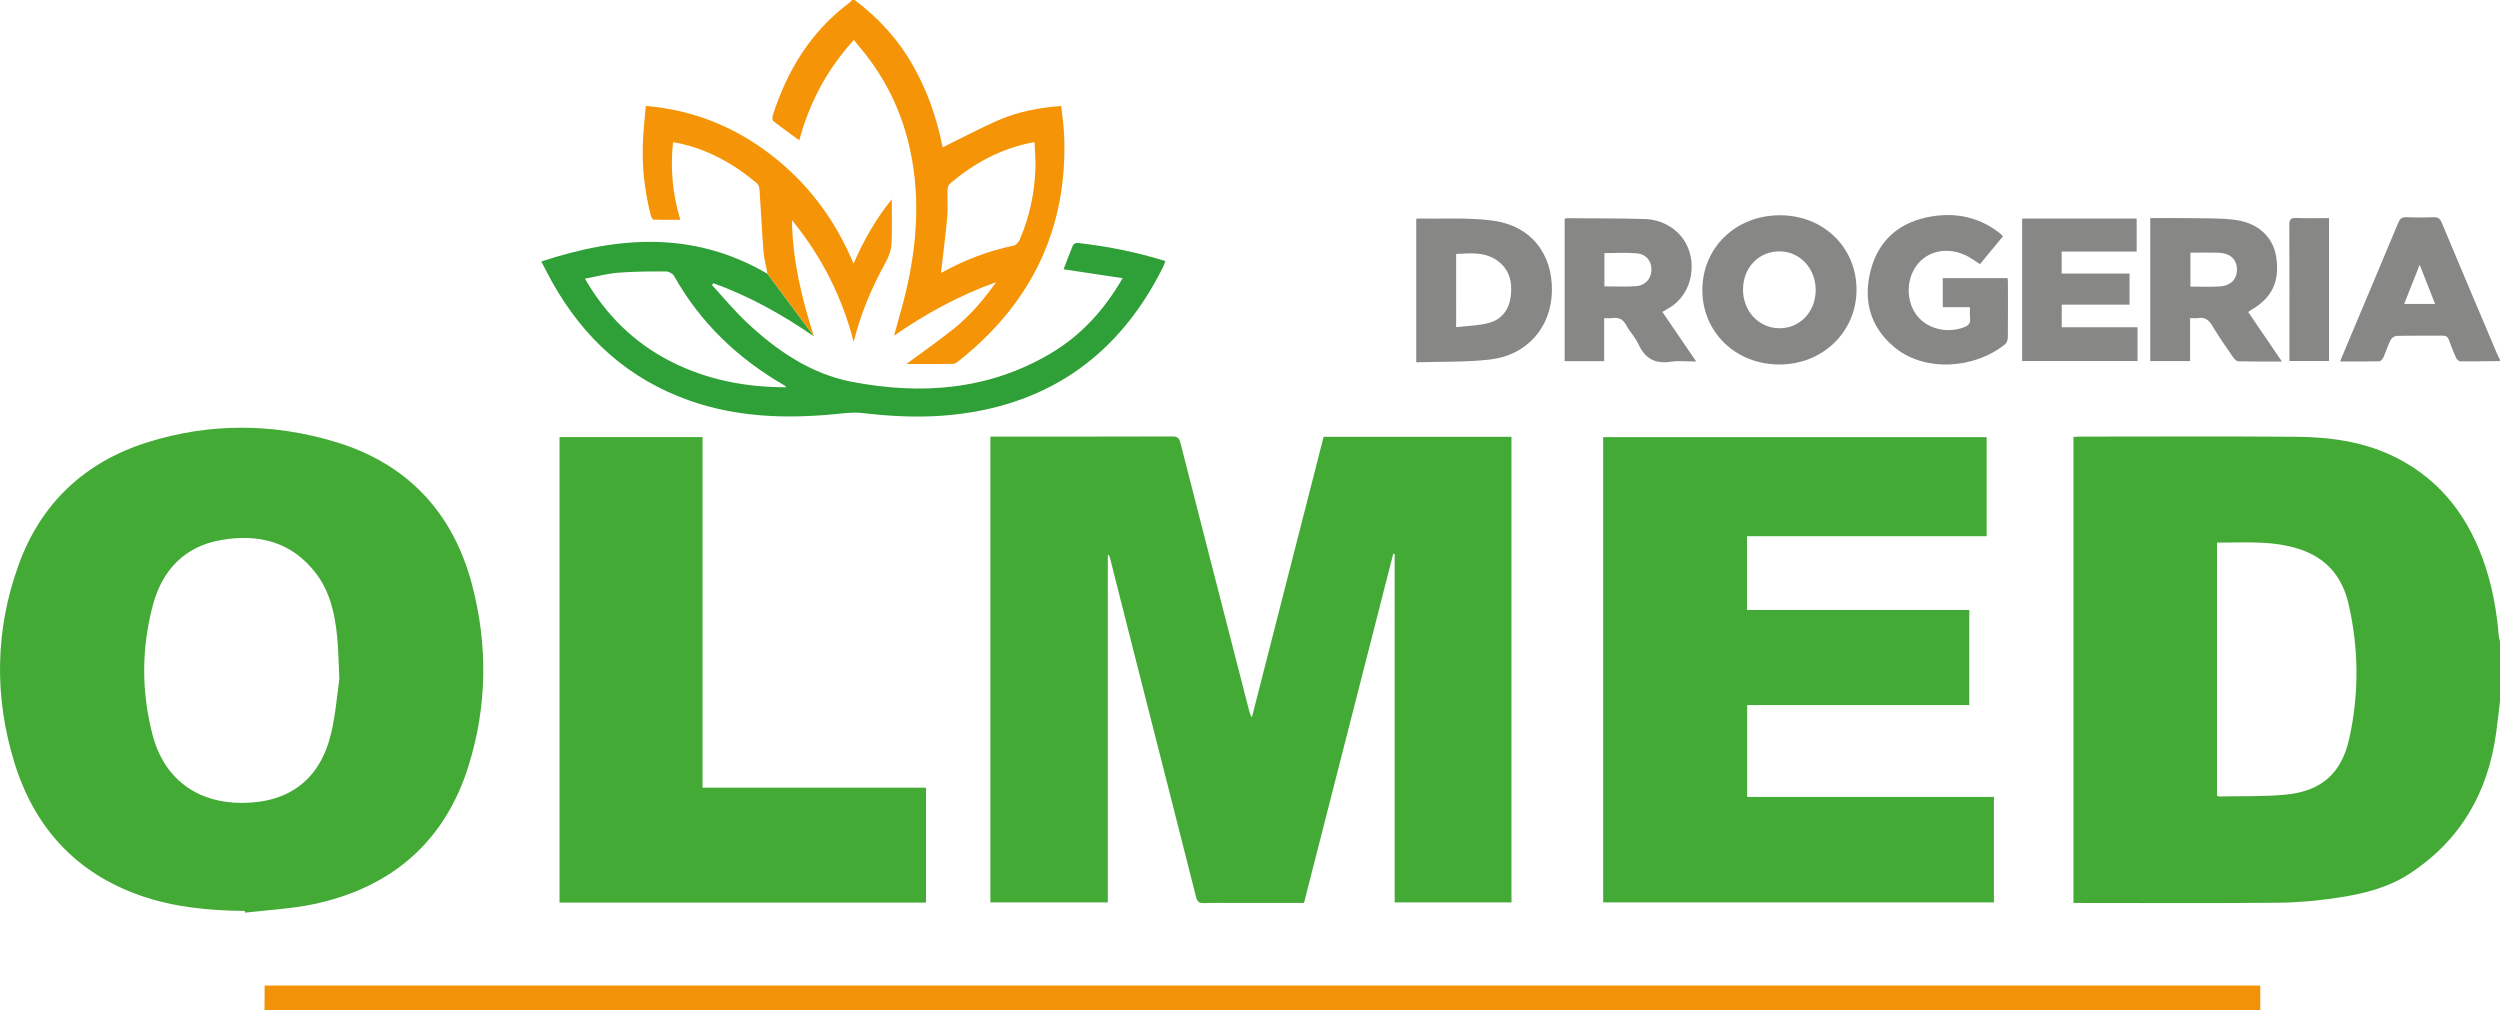 <?xml version="1.0" encoding="utf-8"?>
<!-- Generator: Adobe Illustrator 25.0.0, SVG Export Plug-In . SVG Version: 6.00 Build 0)  -->
<svg version="1.1" id="Слой_1" xmlns="http://www.w3.org/2000/svg" xmlns:xlink="http://www.w3.org/1999/xlink" x="0px" y="0px"
	 viewBox="0 0 524.666 212" style="enable-background:new 0 0 524.666 212;" xml:space="preserve">
<style type="text/css">
	.st0{fill:#43AB35;}
	.st1{fill:#F29206;}
	.st2{fill:#F49406;}
	.st3{fill:#878786;}
	.st4{fill:#2F9F37;}
</style>
<path class="st0" d="M524.666,147.169c-0.266,2.2-0.504,4.404-0.803,6.599
	c-1.706,12.547-7.465,22.606-18.198,29.601c-4.492,2.928-9.586,4.193-14.764,4.986
	c-4.17,0.638-8.412,1.056-12.627,1.097c-13.801,0.133-27.603,0.05-41.405,0.05
	c-0.539,0-1.079,0-1.724,0c0-32.623,0-65.133,0-97.803
	c0.455-0.024,0.933-0.071,1.411-0.071c15.032-0.004,30.064-0.081,45.095,0.03
	c7.421,0.055,14.718,1.027,21.458,4.497c9.51,4.896,15.253,12.865,18.522,22.817
	c1.556,4.737,2.378,9.629,2.789,14.593c0.029,0.345,0.16,0.682,0.244,1.023
	C524.666,138.78,524.666,142.975,524.666,147.169z M465.281,167.008
	c0.192,0.067,0.318,0.15,0.441,0.147c4.687-0.107,9.401,0.057,14.055-0.399
	c7.379-0.723,11.638-4.457,13.246-11.729c2.079-9.408,2.027-18.903-0.152-28.313
	c-1.186-5.122-4.045-8.997-9.09-11.022c-5.986-2.402-12.235-1.764-18.499-1.831
	C465.281,131.681,465.281,149.345,465.281,167.008z"/>
<path class="st1" d="M55.497,212c0.012-0.865,0.029-1.729,0.035-2.594
	c0.006-0.815,0.001-1.63,0.001-2.572c139.605,0,279.124,0,418.825,0
	c0,1.73,0,3.448,0,5.165C334.738,212,195.118,212,55.497,212z"/>
<path class="st2" d="M179.351,0c5.072,3.779,9.22,8.378,12.331,13.898
	c2.888,5.124,4.83,10.596,5.999,16.352c0.061,0.302,0.143,0.599,0.16,0.669
	c3.966-1.944,7.837-4.025,11.858-5.759c4.067-1.754,8.41-2.558,13.006-2.923
	c0.219,2.067,0.531,3.997,0.614,5.938c0.848,19.734-6.825,35.509-22.225,47.664
	c-0.309,0.244-0.706,0.526-1.066,0.53c-3.344,0.041-6.689,0.024-9.808,0.024
	c3.259-2.416,6.754-4.835,10.051-7.498c3.304-2.67,6.087-5.876,8.78-9.681
	c-7.848,2.813-14.761,6.627-21.424,11.235c0.884-3.261,1.82-6.34,2.549-9.467
	c2.42-10.383,3.04-20.808,0.422-31.263c-1.928-7.699-5.539-14.524-10.748-20.507
	c-0.205-0.235-0.381-0.494-0.641-0.835c-5.632,6.169-9.344,13.162-11.469,21.072
	c-1.871-1.369-3.681-2.652-5.426-4.019c-0.227-0.177-0.257-0.83-0.142-1.186
	c3.034-9.472,8.001-17.637,16.093-23.672C178.471,0.416,178.626,0.192,178.804,0
	C178.986,0,179.169,0,179.351,0z M197.482,57.236
	c0.039-0.015,0.246-0.068,0.428-0.167c4.664-2.551,9.563-4.451,14.788-5.511
	c0.49-0.099,1.047-0.686,1.263-1.182c2.099-4.814,3.19-9.871,3.343-15.113
	c0.052-1.784-0.124-3.575-0.2-5.451c-6.951,1.272-12.673,4.412-17.782,8.766
	c-0.309,0.264-0.462,0.855-0.474,1.299c-0.051,1.866,0.118,3.747-0.049,5.599
	C198.445,49.402,197.931,53.315,197.482,57.236z"/>
<path class="st3" d="M524.666,75.773c-2.775,0.032-5.551,0.089-8.325,0.06
	c-0.318-0.003-0.766-0.431-0.92-0.769c-0.547-1.2-1.029-2.434-1.463-3.681
	c-0.252-0.724-0.669-0.953-1.417-0.945c-3.189,0.034-6.378-0.019-9.566,0.052
	c-0.439,0.01-1.062,0.441-1.264,0.845c-0.587,1.177-0.968,2.455-1.508,3.658
	c-0.157,0.35-0.568,0.824-0.873,0.831c-2.676,0.065-5.353,0.038-8.225,0.038
	c0.541-1.307,1-2.434,1.473-3.556c3.585-8.52,7.185-17.033,10.738-25.566
	c0.351-0.843,0.754-1.19,1.692-1.152c1.91,0.078,3.828,0.075,5.738,0.001
	c0.928-0.036,1.337,0.294,1.693,1.144c3.864,9.24,7.776,18.461,11.679,27.685
	c0.157,0.371,0.364,0.721,0.548,1.081
	C524.666,75.591,524.666,75.682,524.666,75.773z M507.811,55.559
	c-1.157,2.929-2.179,5.514-3.25,8.225c2.26,0,4.303,0,6.48,0
	C509.976,61.074,508.968,58.506,507.811,55.559z"/>
<path class="st0" d="M273.663,189.502c-4.296,0-8.485,0-12.674,0
	c-2.78,0-5.56-0.048-8.338,0.025c-1.016,0.027-1.397-0.313-1.642-1.284
	c-3.992-15.806-8.027-31.602-12.045-47.401c-2.031-7.987-4.047-15.979-6.073-23.967
	c-0.042-0.166-0.126-0.322-0.396-0.462c0,24.285,0,48.569,0,72.971
	c-8.277,0-16.402,0-24.645,0c0-32.501,0-65.02,0-97.76c0.396,0,0.829,0,1.263,0
	c12.303,0,24.606,0.016,36.908-0.028c1.089-0.004,1.458,0.357,1.715,1.363
	c4.786,18.751,9.609,37.493,14.426,56.236c0.112,0.436,0.238,0.869,0.575,1.321
	c5.013-19.604,10.026-39.209,15.046-58.839c13.166,0,26.234,0,39.427,0
	c0,32.538,0,65.056,0,97.7c-8.077,0-16.201,0-24.519,0c0-24.361,0-48.742,0-73.123
	c-0.099-0.009-0.198-0.017-0.297-0.026
	C286.156,140.633,279.917,165.04,273.663,189.502z"/>
<path class="st0" d="M51.394,191.175c-7.411-0.069-14.744-0.744-21.8-3.184
	c-13.634-4.714-22.374-14.351-26.553-27.882
	c-4.268-13.816-4.092-27.834,0.838-41.499
	c4.691-13.002,13.936-21.671,27.087-25.795
	c13.023-4.084,26.26-4.022,39.303-0.115
	c15.134,4.534,24.785,14.763,28.796,29.994c3.355,12.741,3.177,25.639-0.784,38.196
	c-5.012,15.889-16.188,25.386-32.372,28.844c-4.735,1.012-9.64,1.222-14.467,1.799
	C51.426,191.414,51.41,191.295,51.394,191.175z M71.222,142.478
	c-0.183-3.669-0.209-6.271-0.464-8.85c-0.47-4.761-1.479-9.41-4.454-13.306
	c-5.07-6.642-12.06-8.359-19.882-6.992c-7.701,1.345-12.383,6.32-14.349,13.707
	c-2.398,9.008-2.409,18.134-0.062,27.157c2.4,9.227,9.314,14.345,18.829,14.305
	c9.874-0.042,16.325-4.916,18.63-14.52
	C70.452,149.887,70.759,145.634,71.222,142.478z"/>
<path class="st0" d="M366.643,112.528c0,5.236,0,10.281,0,15.487c15.542,0,31.048,0,46.64,0
	c0,6.701,0,13.241,0,19.957c-15.517,0-31.019,0-46.611,0c0,6.485,0,12.796,0,19.281
	c17.241,0,34.475,0,51.787,0c0,7.449,0,14.726,0,22.126c-27.291,0-54.595,0-82.007,0
	c0-32.502,0-65.017,0-97.644c26.788,0,53.585,0,80.473,0c0,6.889,0,13.745,0,20.793
	C400.172,112.528,383.437,112.528,366.643,112.528z"/>
<path class="st0" d="M194.341,165.305c0,8.205,0,16.118,0,24.114c-25.654,0-51.236,0-76.915,0
	c0-32.566,0-65.081,0-97.696c9.972,0,19.917,0,30.02,0c0,24.486,0,48.938,0,73.582
	C163.147,165.305,178.693,165.305,194.341,165.305z"/>
<path class="st4" d="M226.065,50.975c-0.29-0.03-0.78,0.26-0.9,0.53
	c-0.7,1.66-1.32,3.35-1.96,5.01c4.09,0.61,8.14,1.22,12.4,1.86
	c-3.89,6.73-8.75,12.03-15.11,15.8c-13.06,7.73-27.22,8.74-41.73,5.95
	c-8.61-1.66-15.74-6.54-22.07-12.48c-2.59-2.44-4.87-5.21-7.29-7.84
	c0.11-0.12,0.22-0.24,0.33-0.36c7.41,2.66,14.25,6.45,21.08,11.14
	c0-0.01-0.01-0.02-0.01-0.03l-9.72-13.09
	c-15.54-9.08-31.32-7.91-47.48-2.59c0.82,1.56,1.53,2.98,2.3,4.36
	c6.62,11.82,16.05,20.38,28.94,24.88c9.74,3.4,19.77,3.78,29.93,2.84
	c2.07-0.19,4.19-0.51,6.23-0.27c6.45,0.76,12.9,1.04,19.35,0.32
	c20.29-2.28,34.76-12.88,43.79-31.08c0.17-0.35,0.27-0.72,0.42-1.14
	C238.435,52.875,232.295,51.665,226.065,50.975z M140.745,75.845
	c-7.67-3.92-13.55-9.69-17.99-17.36c2.42-0.45,4.65-1.06,6.93-1.25
	c3.33-0.27,6.69-0.27,10.04-0.27c0.59,0,1.46,0.44,1.73,0.94
	c5.53,9.82,13.36,17.3,23.06,22.91c0.18,0.1,0.35,0.22,0.49,0.46
	C156.505,81.275,148.365,79.735,140.745,75.845z"/>
<path class="st2" d="M187.095,51.265c-0.07,1.25-0.56,2.56-1.17,3.68
	c-2.85,5.21-5.26,10.6-6.76,16.81c-2.52-9.71-6.86-18.08-12.96-25.56
	c0.11,8.25,1.97,16.18,4.6,24.36l-9.72-13.09
	c-0.33-1.74-0.73-3.13-0.84-4.54c-0.34-4.35-0.54-8.72-0.84-13.07
	c-0.04-0.48-0.22-1.1-0.56-1.39c-4.91-4.15-10.39-7.19-16.75-8.48
	c-0.22-0.05-0.44-0.07-0.84-0.12c-0.62,5.51-0.09,10.83,1.51,16.26
	c-1.95,0-3.79,0.04-5.61-0.04c-0.21-0.01-0.49-0.58-0.58-0.93
	c-1.39-5.38-1.94-10.84-1.6-16.38c0.13-2.13,0.36-4.25,0.56-6.55
	c9.98,0.87,18.7,4.38,26.43,10.39c7.68,5.96,13.31,13.52,17.17,22.72
	c2.15-4.94,4.66-9.35,8.02-13.52
	C187.155,45.135,187.265,48.205,187.095,51.265z"/>
<path class="st3" d="M451.269,45.772c2.943,0,5.759-0.044,8.574,0.012
	c3.136,0.062,6.306-0.047,9.395,0.387c4.765,0.67,7.821,3.666,8.457,7.692
	c0.82,5.193-0.886,8.74-5.42,11.277c-0.116,0.065-0.215,0.162-0.452,0.343
	c2.307,3.389,4.613,6.776,7.07,10.384c-3.228,0-6.174,0.031-9.117-0.038
	c-0.379-0.009-0.848-0.463-1.101-0.83c-1.497-2.176-3.029-4.337-4.371-6.608
	c-0.743-1.258-1.581-1.887-3.045-1.641c-0.479,0.081-0.982,0.013-1.634,0.013
	c0,3.053,0,5.987,0,9.013c-2.864,0-5.568,0-8.357,0
	C451.269,65.815,451.269,55.901,451.269,45.772z M459.698,53.031
	c0,2.374,0,4.7,0,7.115c2.052,0,4.046,0.086,6.029-0.022
	c2.435-0.132,3.767-1.512,3.736-3.64c-0.03-2.029-1.424-3.348-3.793-3.438
	C463.717,52.972,461.76,53.031,459.698,53.031z"/>
<path class="st3" d="M328.369,75.789c0-10.027,0-19.939,0-29.851
	c0.185-0.063,0.31-0.144,0.435-0.143c5.46,0.041,10.923,0.012,16.38,0.173
	c2.295,0.067,4.474,0.835,6.309,2.318c5.074,4.101,4.605,12.609-0.885,16.15
	c-0.53,0.342-1.088,0.642-1.732,1.019c2.324,3.41,4.616,6.772,7.102,10.418
	c-1.969,0-3.698-0.208-5.357,0.044c-3.27,0.497-5.392-0.668-6.757-3.673
	c-0.65-1.432-1.83-2.615-2.583-4.011c-0.662-1.229-1.536-1.664-2.858-1.48
	c-0.524,0.073-1.067,0.012-1.761,0.012c0,3.073,0,6.009,0,9.025
	C333.837,75.789,331.173,75.789,328.369,75.789z M336.711,60.093
	c2.311,0,4.5,0.134,6.664-0.039c1.991-0.159,3.211-1.644,3.212-3.453
	c0.001-1.818-1.065-3.24-3.047-3.427c-2.237-0.212-4.51-0.049-6.828-0.049
	C336.711,55.462,336.711,57.723,336.711,60.093z"/>
<path class="st3" d="M357.27,60.876c-0.002-8.921,7.034-15.704,16.285-15.701
	c9.116,0.002,16.067,6.747,16.068,15.59c0.001,8.898-7.12,15.775-16.287,15.729
	C364.212,76.448,357.272,69.701,357.27,60.876z M365.8,60.715
	c-0.031,4.552,3.276,8.116,7.587,8.176c4.277,0.06,7.6-3.367,7.664-7.904
	c0.064-4.571-3.231-8.184-7.507-8.231
	C369.145,52.707,365.831,56.113,365.8,60.715z"/>
<path class="st3" d="M297.217,76.034c0-10.274,0-20.186,0-30.048
	c0.112-0.076,0.15-0.124,0.187-0.124c5.268,0.103,10.596-0.254,15.789,0.422
	c8.002,1.041,12.601,6.842,12.507,14.705c-0.092,7.613-5.149,13.545-12.961,14.458
	C307.658,76.042,302.485,75.863,297.217,76.034z M305.598,68.665
	c2.384-0.287,4.724-0.299,6.902-0.898c2.732-0.752,4.246-2.875,4.574-5.708
	c0.338-2.927-0.297-5.55-2.839-7.364c-2.639-1.884-5.634-1.546-8.638-1.397
	C305.598,58.394,305.598,63.333,305.598,68.665z"/>
<path class="st3" d="M420.327,49.626c-1.58,1.915-3.164,3.834-4.796,5.811
	c-0.795-0.519-1.518-1.052-2.294-1.488c-4.169-2.343-8.822-1.482-11.208,2.05
	c-2.083,3.083-1.919,7.544,0.382,10.364c2.225,2.726,6.365,3.666,9.847,2.286
	c0.882-0.35,1.314-0.838,1.193-1.831c-0.087-0.714-0.017-1.448-0.017-2.343
	c-1.924,0-3.763,0-5.712,0c0-2.104,0-4.043,0-6.102c4.466,0,8.984,0,13.607,0
	c0.024,0.295,0.069,0.598,0.07,0.902c0.005,3.828,0.022,7.655-0.018,11.483
	c-0.005,0.486-0.171,1.149-0.51,1.427c-6.413,5.255-16.955,5.979-23.316,0.674
	c-5.161-4.305-6.606-9.963-4.918-16.278c1.709-6.391,6.211-10.06,12.656-11.148
	c5.035-0.85,9.789,0.072,13.981,3.187c0.256,0.19,0.507,0.387,0.747,0.596
	C420.117,49.299,420.179,49.424,420.327,49.626z"/>
<path class="st3" d="M448.412,45.863c0,2.31,0,4.529,0,6.927c-5.224,0-10.431,0-15.739,0
	c0,1.6,0,3.024,0,4.609c4.747,0,9.455,0,14.246,0c0,2.233,0,4.309,0,6.537
	c-4.69,0-9.4,0-14.229,0c0,1.615,0,3.086,0,4.751c5.25,0,10.542,0,15.907,0
	c0,2.446,0,4.703,0,7.073c-8.046,0-16.078,0-24.221,0c0-9.912,0-19.861,0-29.897
	C432.369,45.863,440.354,45.863,448.412,45.863z"/>
<path class="st3" d="M488.784,45.772c0,10.071,0,19.98,0,29.995c-2.732,0-5.435,0-8.308,0
	c0-0.48-0-0.923-0-1.366c-0-9.068,0.02-18.137-0.025-27.205
	c-0.006-1.142,0.322-1.491,1.457-1.449C484.17,45.83,486.438,45.772,488.784,45.772
	z"/>
</svg>
